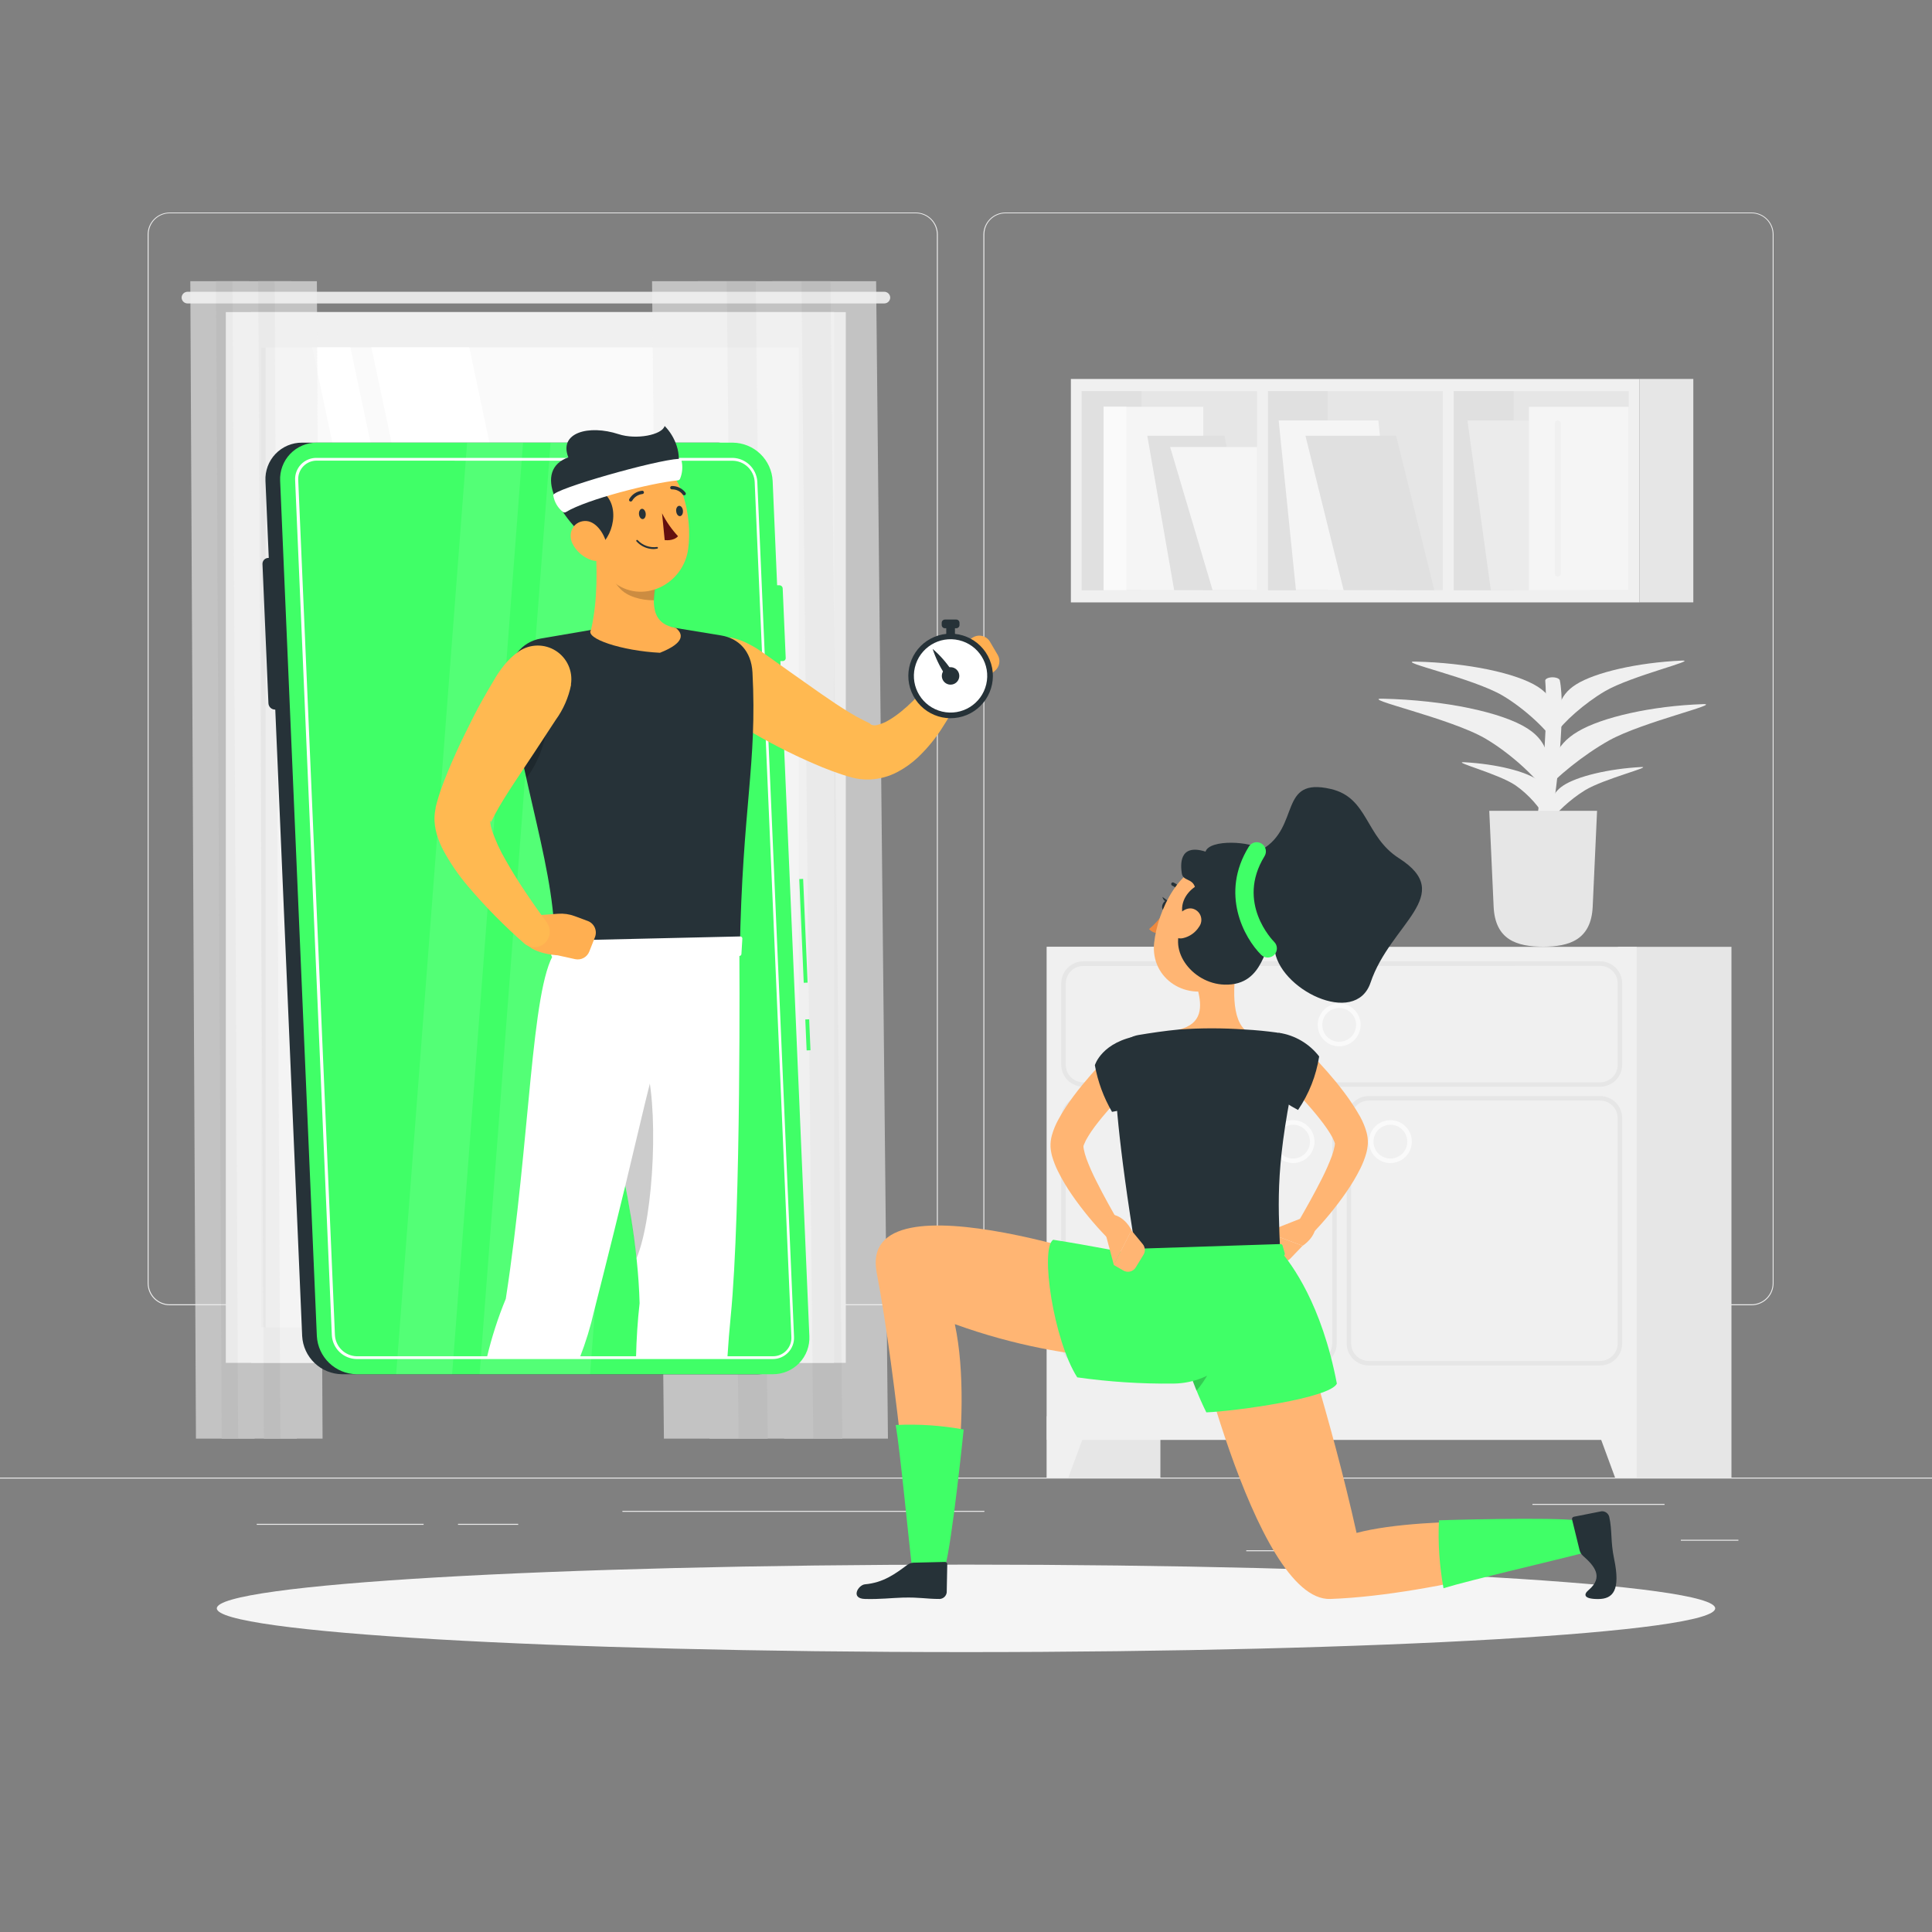 <svg width="500" height="500" viewBox="0 0 500 500" fill="none" xmlns="http://www.w3.org/2000/svg">
<rect x="0" y="0" width="500" height="500" fill="#808080" stroke="none"/>
<path d="M500 382.4H0V382.65H500V382.4Z" fill="#EBEBEB"/>
<path d="M449.9 398.49H435V398.74H449.9V398.49Z" fill="#EBEBEB"/>
<path d="M331.22 401.21H322.53V401.46H331.22V401.21Z" fill="#EBEBEB"/>
<path d="M430.78 389.21H396.59V389.46H430.78V389.21Z" fill="#EBEBEB"/>
<path d="M109.63 394.37H66.44V394.62H109.63V394.37Z" fill="#EBEBEB"/>
<path d="M134.11 394.37H118.53V394.62H134.11V394.37Z" fill="#EBEBEB"/>
<path d="M254.76 391.01H161.08V391.26H254.76V391.01Z" fill="#EBEBEB"/>
<path d="M237 337.8H43.91C42.397 337.797 40.948 337.195 39.879 336.124C38.81 335.053 38.21 333.603 38.21 332.09V60.66C38.223 59.156 38.829 57.718 39.897 56.658C40.964 55.599 42.406 55.003 43.91 55H237C238.514 55 239.967 55.602 241.038 56.672C242.108 57.743 242.71 59.196 242.71 60.71V332.09C242.71 333.604 242.108 335.057 241.038 336.128C239.967 337.198 238.514 337.8 237 337.8ZM43.91 55.2C42.464 55.203 41.078 55.779 40.056 56.803C39.034 57.826 38.46 59.214 38.46 60.66V332.09C38.46 333.536 39.034 334.924 40.056 335.947C41.078 336.971 42.464 337.547 43.91 337.55H237C238.447 337.547 239.835 336.971 240.858 335.948C241.881 334.924 242.457 333.537 242.46 332.09V60.66C242.457 59.213 241.881 57.825 240.858 56.802C239.835 55.779 238.447 55.203 237 55.2H43.91Z" fill="#EBEBEB"/>
<path d="M453.31 337.8H260.21C258.696 337.797 257.246 337.195 256.175 336.125C255.105 335.054 254.503 333.604 254.5 332.09V60.66C254.516 59.155 255.124 57.717 256.193 56.658C257.262 55.598 258.705 55.002 260.21 55H453.31C454.812 55.005 456.252 55.602 457.317 56.662C458.382 57.721 458.987 59.158 459 60.66V332.09C459 333.601 458.401 335.05 457.335 336.121C456.268 337.191 454.821 337.795 453.31 337.8ZM260.21 55.2C258.763 55.203 257.375 55.779 256.352 56.802C255.329 57.825 254.753 59.213 254.75 60.66V332.09C254.753 333.537 255.329 334.924 256.352 335.948C257.375 336.971 258.763 337.547 260.21 337.55H453.31C454.757 337.547 456.145 336.971 457.168 335.948C458.191 334.924 458.767 333.537 458.77 332.09V60.66C458.767 59.213 458.191 57.825 457.168 56.802C456.145 55.779 454.757 55.203 453.31 55.2H260.21Z" fill="#EBEBEB"/>
<path d="M270.91 382.4H300.31V245.04H270.91V382.4Z" fill="#E6E6E6"/>
<path d="M276.49 382.4H270.9V366.51H282.34L276.49 382.4Z" fill="#F0F0F0"/>
<path d="M418.7 382.4H448.1V245.04H418.7V382.4Z" fill="#E6E6E6"/>
<path d="M270.91 372.65H423.57V245.04H270.91V372.65Z" fill="#F0F0F0"/>
<path d="M414.12 281.24H280.35C278.839 281.237 277.391 280.636 276.322 279.568C275.254 278.499 274.653 277.051 274.65 275.54V254.49C274.653 252.979 275.254 251.531 276.322 250.462C277.391 249.394 278.839 248.793 280.35 248.79H414.12C415.631 248.793 417.079 249.394 418.148 250.462C419.216 251.531 419.817 252.979 419.82 254.49V275.54C419.817 277.051 419.216 278.499 418.148 279.568C417.079 280.636 415.631 281.237 414.12 281.24ZM280.35 250C279.149 250 277.996 250.477 277.147 251.327C276.297 252.176 275.82 253.329 275.82 254.53V275.58C275.82 276.781 276.297 277.934 277.147 278.783C277.996 279.633 279.149 280.11 280.35 280.11H414.12C415.321 280.11 416.474 279.633 417.323 278.783C418.173 277.934 418.65 276.781 418.65 275.58V254.49C418.65 253.289 418.173 252.136 417.323 251.287C416.474 250.437 415.321 249.96 414.12 249.96L280.35 250Z" fill="#E6E6E6"/>
<path d="M340.24 353.38H280.35C278.839 353.377 277.391 352.776 276.322 351.708C275.254 350.639 274.653 349.191 274.65 347.68V289.36C274.65 287.848 275.251 286.398 276.32 285.329C277.388 284.261 278.838 283.66 280.35 283.66H340.24C341.752 283.66 343.202 284.261 344.271 285.329C345.339 286.398 345.94 287.848 345.94 289.36V347.68C345.94 349.192 345.339 350.642 344.271 351.711C343.202 352.779 341.752 353.38 340.24 353.38ZM280.35 284.83C279.149 284.83 277.996 285.307 277.147 286.157C276.297 287.006 275.82 288.159 275.82 289.36V347.68C275.82 348.881 276.297 350.034 277.147 350.883C277.996 351.733 279.149 352.21 280.35 352.21H340.24C341.442 352.21 342.596 351.733 343.447 350.884C344.298 350.035 344.777 348.882 344.78 347.68V289.36C344.777 288.158 344.298 287.005 343.447 286.156C342.596 285.307 341.442 284.83 340.24 284.83H280.35Z" fill="#E6E6E6"/>
<path d="M414.12 353.38H354.23C352.717 353.38 351.267 352.78 350.196 351.711C349.125 350.642 348.523 349.193 348.52 347.68V289.36C348.523 287.847 349.125 286.398 350.196 285.329C351.267 284.26 352.717 283.66 354.23 283.66H414.12C415.632 283.66 417.082 284.261 418.151 285.329C419.219 286.398 419.82 287.848 419.82 289.36V347.68C419.817 349.191 419.216 350.639 418.148 351.708C417.079 352.776 415.631 353.377 414.12 353.38ZM354.23 284.83C353.028 284.83 351.874 285.307 351.023 286.156C350.172 287.005 349.693 288.158 349.69 289.36V347.68C349.693 348.882 350.172 350.035 351.023 350.884C351.874 351.733 353.028 352.21 354.23 352.21H414.12C415.321 352.21 416.474 351.733 417.323 350.883C418.173 350.034 418.65 348.881 418.65 347.68V289.36C418.65 288.159 418.173 287.006 417.323 286.157C416.474 285.307 415.321 284.83 414.12 284.83H354.23Z" fill="#E6E6E6"/>
<path d="M359.83 301C358.732 301 357.658 300.674 356.746 300.064C355.833 299.454 355.121 298.586 354.702 297.572C354.282 296.557 354.172 295.44 354.387 294.364C354.602 293.287 355.132 292.298 355.909 291.522C356.686 290.746 357.676 290.218 358.753 290.005C359.831 289.792 360.947 289.904 361.961 290.325C362.975 290.747 363.841 291.46 364.45 292.374C365.058 293.288 365.382 294.362 365.38 295.46C365.377 296.93 364.791 298.339 363.751 299.378C362.71 300.417 361.3 301 359.83 301ZM359.83 291.08C358.964 291.08 358.117 291.337 357.397 291.818C356.676 292.299 356.115 292.983 355.783 293.784C355.452 294.584 355.365 295.465 355.534 296.314C355.703 297.164 356.12 297.945 356.733 298.557C357.345 299.17 358.126 299.587 358.976 299.756C359.825 299.925 360.706 299.838 361.506 299.507C362.307 299.175 362.991 298.614 363.472 297.893C363.953 297.173 364.21 296.326 364.21 295.46C364.21 294.298 363.749 293.184 362.927 292.363C362.106 291.541 360.992 291.08 359.83 291.08Z" fill="#FAFAFA"/>
<path d="M334.64 301C333.542 301 332.468 300.674 331.556 300.064C330.643 299.454 329.931 298.586 329.511 297.572C329.092 296.557 328.982 295.44 329.197 294.364C329.412 293.287 329.942 292.298 330.719 291.522C331.496 290.746 332.486 290.218 333.563 290.005C334.641 289.792 335.757 289.904 336.771 290.325C337.785 290.747 338.651 291.46 339.259 292.374C339.868 293.288 340.192 294.362 340.19 295.46C340.187 296.93 339.601 298.339 338.561 299.378C337.52 300.417 336.11 301 334.64 301ZM334.64 291.08C333.774 291.08 332.927 291.337 332.207 291.818C331.486 292.299 330.925 292.983 330.593 293.784C330.262 294.584 330.175 295.465 330.344 296.314C330.513 297.164 330.93 297.945 331.543 298.557C332.155 299.17 332.936 299.587 333.785 299.756C334.635 299.925 335.516 299.838 336.316 299.507C337.116 299.175 337.801 298.614 338.282 297.893C338.763 297.173 339.02 296.326 339.02 295.46C339.02 294.298 338.558 293.184 337.737 292.363C336.916 291.541 335.802 291.08 334.64 291.08Z" fill="#FAFAFA"/>
<path d="M417.98 382.4H423.57V366.51H412.13L417.98 382.4Z" fill="#F0F0F0"/>
<path d="M346.58 270.79C345.482 270.79 344.409 270.464 343.497 269.855C342.584 269.245 341.873 268.378 341.452 267.364C341.032 266.35 340.922 265.234 341.137 264.157C341.351 263.081 341.879 262.092 342.656 261.316C343.432 260.539 344.421 260.011 345.497 259.797C346.574 259.582 347.69 259.692 348.704 260.112C349.718 260.533 350.585 261.244 351.195 262.157C351.804 263.069 352.13 264.142 352.13 265.24C352.127 266.711 351.542 268.121 350.502 269.162C349.461 270.202 348.051 270.787 346.58 270.79ZM346.58 260.86C345.714 260.86 344.867 261.117 344.147 261.598C343.426 262.079 342.865 262.763 342.533 263.564C342.202 264.364 342.115 265.245 342.284 266.094C342.453 266.944 342.87 267.725 343.483 268.337C344.095 268.95 344.876 269.367 345.725 269.536C346.575 269.705 347.456 269.618 348.256 269.287C349.056 268.955 349.741 268.394 350.222 267.673C350.703 266.953 350.96 266.106 350.96 265.24C350.957 264.079 350.495 262.967 349.674 262.146C348.853 261.325 347.741 260.863 346.58 260.86Z" fill="#FAFAFA"/>
<path d="M277.14 155.9L424.3 155.9V98.08L277.14 98.08V155.9Z" fill="#F0F0F0"/>
<path d="M421.51 152.74V101.23L279.95 101.23V152.74H421.51Z" fill="#E6E6E6"/>
<path d="M373.41 155.25H376.21V98.72H373.41V155.25Z" fill="#F0F0F0"/>
<path d="M391.72 101.23H376.22V152.74H391.72V101.23Z" fill="#E0E0E0"/>
<path d="M343.64 101.23H328.14V152.74H343.64V101.23Z" fill="#E0E0E0"/>
<path d="M295.44 101.23H279.94V152.74H295.44V101.23Z" fill="#E0E0E0"/>
<path d="M325.33 155.25H328.13V98.72H325.33V155.25Z" fill="#F0F0F0"/>
<path d="M438.23 98.07H424.3V155.89H438.23V98.07Z" fill="#E6E6E6"/>
<path d="M385.83 152.74H411.63L405.57 108.81H379.77L385.83 152.74Z" fill="#EBEBEB"/>
<path d="M335.39 152.74H361.2L356.72 108.81H330.92L335.39 152.74Z" fill="#F5F5F5"/>
<path d="M347.73 152.74H371.2L361.32 112.78H337.85L347.73 152.74Z" fill="#E0E0E0"/>
<path d="M395.7 152.74H421.5V105.27H395.7V152.74Z" fill="#F5F5F5"/>
<path d="M285.61 152.74H311.41V105.27H285.61V152.74Z" fill="#F5F5F5"/>
<path d="M303.87 152.74H323.87L316.92 112.78H296.92L303.87 152.74Z" fill="#E0E0E0"/>
<path d="M313.82 152.74H325.33V115.69H302.83L313.82 152.74Z" fill="#F5F5F5"/>
<path d="M285.6 152.74H291.48V105.27H285.6V152.74Z" fill="#FAFAFA"/>
<path d="M403.13 149.19C403.337 149.19 403.535 149.108 403.682 148.962C403.828 148.815 403.91 148.617 403.91 148.41V109.59C403.91 109.383 403.828 109.185 403.682 109.038C403.535 108.892 403.337 108.81 403.13 108.81C403.028 108.81 402.927 108.83 402.833 108.87C402.739 108.909 402.654 108.966 402.582 109.039C402.51 109.112 402.454 109.198 402.416 109.292C402.378 109.387 402.359 109.488 402.36 109.59V148.41C402.359 148.512 402.378 148.613 402.416 148.708C402.454 148.802 402.51 148.888 402.582 148.961C402.654 149.034 402.739 149.091 402.833 149.13C402.927 149.17 403.028 149.19 403.13 149.19Z" fill="#F0F0F0"/>
<path d="M400.52 217.41C403.25 204.35 405.15 183.15 403.68 176.07C403.63 175.82 403.34 175.6 402.91 175.45C401.64 175.02 399.85 175.45 399.91 176.18C400.17 179.7 400.47 188.47 398.85 203.62C398.04 211.16 396.85 216.32 397.68 217.41H400.52Z" fill="#F0F0F0"/>
<path d="M408.35 189.32C414.59 185.61 427.48 182.68 440.71 182.23C445.9 182.06 425.05 186.84 416.46 191.61C409.8 195.32 402.34 201.42 399.85 204.75C401.31 197.87 402.11 193 408.35 189.32Z" fill="#F0F0F0"/>
<path d="M395.29 188.52C388.83 184.37 373.93 181.18 357.81 180.82C351.48 180.67 375.56 185.88 384.55 191.22C391.55 195.37 398.69 202.22 400.66 206.01C401.13 198.19 401.75 192.67 395.29 188.52Z" fill="#F0F0F0"/>
<path d="M407.92 177.11C412.85 174.02 423.72 171.48 435.24 170.96C439.77 170.75 422.19 174.89 415.37 178.88C410.07 181.98 404.44 187.04 402.74 189.79C403 184.17 403 180.2 407.92 177.11Z" fill="#F0F0F0"/>
<path d="M398 177.74C392.53 174.23 379.91 171.52 366.26 171.22C360.9 171.1 381.26 175.51 388.9 180.03C394.81 183.54 400.9 189.36 402.55 192.55C402.94 185.93 403.46 181.26 398 177.74Z" fill="#F0F0F0"/>
<path d="M404.61 203.27C408.17 200.94 416.16 198.97 424.71 198.51C428.06 198.33 415.14 201.51 410.21 204.51C406.37 206.85 402.35 210.65 401.21 212.7C401.19 208.54 401.06 205.6 404.61 203.27Z" fill="#F0F0F0"/>
<path d="M398.15 202C395.06 199.68 387.41 197.73 378.89 197.26C375.54 197.08 387.89 200.26 392.23 203.26C395.6 205.58 398.84 209.35 399.58 211.38C400.46 207.19 401.24 204.27 398.15 202Z" fill="#F0F0F0"/>
<path d="M399.37 245C406.17 245 411.8 243.2 412.19 234.63L413.32 209.84H385.42L386.55 234.63C386.94 243.24 392.56 245 399.37 245Z" fill="#E6E6E6"/>
<path d="M64.97 352.7H218.89L218.89 80.77H64.97L64.97 352.7Z" fill="#E6E6E6"/>
<path d="M48.48 75.51H228.86C229.258 75.512 229.64 75.669 229.925 75.947C230.21 76.225 230.377 76.602 230.39 77C230.387 77.405 230.225 77.793 229.939 78.079C229.653 78.365 229.265 78.527 228.86 78.53H48.48C48.084 78.515 47.709 78.347 47.433 78.062C47.157 77.777 47.002 77.397 47 77C47.012 76.611 47.172 76.24 47.447 75.964C47.721 75.687 48.091 75.525 48.48 75.51Z" fill="#E6E6E6"/>
<path d="M58.44 352.7H215.84L215.84 80.77H58.44L58.44 352.7Z" fill="#F0F0F0"/>
<path d="M206.7 343.55L206.7 89.91L67.59 89.91L67.59 343.55H206.7Z" fill="#FAFAFA"/>
<path d="M175.12 343.56L121.45 89.91H96.12L149.79 343.56H175.12Z" fill="white"/>
<path d="M144.34 343.56L90.68 89.91H80.8L134.47 343.56H144.34Z" fill="white"/>
<path d="M68.75 343.55L68.75 89.91H67.59L67.59 343.55H68.75Z" fill="#E6E6E6"/>
<g opacity="0.6">
<path d="M210.47 372.32H229.8L226.74 72.78H207.41L210.47 372.32Z" fill="#F0F0F0"/>
<path d="M202.95 372.32H218L214.94 72.78H199.88L202.95 372.32Z" fill="#E6E6E6"/>
<path d="M191.15 372.32H210.47L207.41 72.78H188.08L191.15 372.32Z" fill="#F0F0F0"/>
<path d="M183.62 372.32H198.68L195.61 72.78H180.55L183.62 372.32Z" fill="#E6E6E6"/>
<path d="M171.82 372.32H191.15L188.08 72.78H168.75L171.82 372.32Z" fill="#F0F0F0"/>
</g>
<g opacity="0.6">
<path d="M61.63 372.32H50.71L49.25 72.78H60.17L61.63 372.32Z" fill="#F0F0F0"/>
<path d="M65.89 372.32H57.38L55.91 72.78H64.42L65.89 372.32Z" fill="#E6E6E6"/>
<path d="M72.56 372.32H61.63L60.17 72.78H71.09L72.56 372.32Z" fill="#F0F0F0"/>
<path d="M76.81 372.32H68.3L66.84 72.78H75.34L76.81 372.32Z" fill="#E6E6E6"/>
<path d="M83.48 372.32H72.56L71.09 72.78H82.01L83.48 372.32Z" fill="#F0F0F0"/>
</g>
<path d="M250 427.56C357.082 427.56 443.89 422.492 443.89 416.24C443.89 409.988 357.082 404.92 250 404.92C142.917 404.92 56.11 409.988 56.11 416.24C56.11 422.492 142.917 427.56 250 427.56Z" fill="#F5F5F5"/>
<path d="M202.57 171.08H193.8C193.585 171.078 193.378 170.994 193.222 170.846C193.066 170.697 192.973 170.495 192.96 170.28L192.19 152.28C192.185 152.176 192.2 152.071 192.237 151.973C192.273 151.875 192.329 151.785 192.401 151.709C192.473 151.634 192.56 151.573 192.656 151.532C192.752 151.491 192.855 151.47 192.96 151.47H201.72C201.937 151.472 202.145 151.557 202.301 151.708C202.457 151.859 202.55 152.063 202.56 152.28L203.34 170.28C203.345 170.384 203.33 170.488 203.293 170.586C203.257 170.683 203.201 170.772 203.129 170.847C203.056 170.922 202.97 170.982 202.873 171.022C202.777 171.062 202.674 171.082 202.57 171.08Z" fill="#40FF67"/>
<path d="M196.21 355.65H88.51C85.859 355.618 83.319 354.58 81.404 352.746C79.49 350.911 78.344 348.417 78.2 345.77L68.7 124.45C68.636 123.171 68.834 121.892 69.281 120.691C69.728 119.491 70.416 118.394 71.301 117.469C72.186 116.543 73.251 115.807 74.431 115.307C75.61 114.807 76.879 114.553 78.16 114.56H185.86C188.512 114.594 191.052 115.634 192.967 117.471C194.881 119.307 196.026 121.802 196.17 124.45L205.67 345.77C205.733 347.049 205.534 348.326 205.086 349.526C204.638 350.725 203.951 351.82 203.065 352.745C202.18 353.67 201.115 354.404 199.937 354.903C198.758 355.403 197.49 355.657 196.21 355.65Z" fill="#263238"/>
<path d="M88.68 183.64H71.15C70.714 183.633 70.296 183.459 69.984 183.154C69.672 182.849 69.488 182.436 69.47 182L67.93 146C67.919 145.792 67.951 145.583 68.023 145.388C68.096 145.192 68.208 145.013 68.352 144.862C68.496 144.712 68.67 144.592 68.862 144.511C69.055 144.429 69.261 144.388 69.47 144.39H87C87.43 144.397 87.842 144.567 88.152 144.866C88.462 145.165 88.647 145.57 88.67 146L90.22 182C90.234 182.21 90.204 182.422 90.133 182.62C90.062 182.819 89.95 183 89.806 183.154C89.662 183.308 89.487 183.43 89.293 183.514C89.1 183.598 88.891 183.64 88.68 183.64Z" fill="#263238"/>
<path d="M209.411 263.792L208.411 263.835L208.756 271.847L209.755 271.804L209.411 263.792Z" fill="#40FF67"/>
<path d="M207.851 227.455L206.852 227.497L208.006 254.343L209.005 254.3L207.851 227.455Z" fill="#40FF67"/>
<path d="M200 355.65H92.26C89.618 355.606 87.09 354.562 85.186 352.729C83.282 350.896 82.144 348.409 82 345.77L72.5 124.45C72.436 123.171 72.634 121.892 73.081 120.691C73.528 119.491 74.216 118.394 75.101 117.469C75.986 116.543 77.051 115.807 78.231 115.307C79.41 114.807 80.679 114.553 81.96 114.56H189.66C192.312 114.592 194.852 115.632 196.765 117.469C198.678 119.306 199.821 121.802 199.96 124.45L209.46 345.77C209.524 347.049 209.326 348.327 208.879 349.527C208.432 350.727 207.744 351.823 206.859 352.748C205.973 353.673 204.908 354.407 203.729 354.906C202.549 355.405 201.281 355.658 200 355.65Z" fill="#40FF67"/>
<path d="M200 351.72H92.26C90.623 351.686 89.058 351.037 87.877 349.904C86.695 348.77 85.982 347.234 85.88 345.6L76.38 124.28C76.339 123.531 76.452 122.782 76.712 122.079C76.972 121.376 77.374 120.733 77.892 120.191C78.41 119.65 79.034 119.22 79.726 118.929C80.417 118.638 81.16 118.492 81.91 118.5H189.61C191.246 118.537 192.81 119.186 193.991 120.319C195.172 121.452 195.885 122.987 195.99 124.62L205.49 345.94C205.53 346.688 205.416 347.437 205.155 348.14C204.894 348.842 204.493 349.484 203.975 350.025C203.456 350.567 202.833 350.997 202.143 351.288C201.452 351.58 200.709 351.727 199.96 351.72H200ZM82 119.21C81.35 119.202 80.704 119.328 80.104 119.579C79.504 119.83 78.962 120.201 78.51 120.669C78.059 121.137 77.708 121.693 77.479 122.302C77.25 122.911 77.149 123.56 77.18 124.21L86.68 345.53C86.761 346.973 87.379 348.334 88.411 349.346C89.443 350.357 90.816 350.947 92.26 351H200C200.65 351.008 201.295 350.882 201.894 350.631C202.494 350.38 203.036 350.009 203.486 349.54C203.937 349.072 204.287 348.516 204.515 347.907C204.742 347.298 204.843 346.649 204.81 346L195.31 124.68C195.22 123.229 194.588 121.864 193.54 120.857C192.492 119.849 191.104 119.272 189.65 119.24L82 119.21Z" fill="white"/>
<path opacity="0.1" d="M124.12 355.65L142.49 114.56H171.08L152.71 355.65H124.12Z" fill="white"/>
<path opacity="0.1" d="M102.52 355.65L120.89 114.56H135.37L117.01 355.65H102.52Z" fill="white"/>
<path d="M189.2 165C190.744 165.325 192.235 165.864 193.63 166.6C195.003 167.289 196.317 168.088 197.56 168.99L205.04 174.3C210.04 177.8 214.94 181.41 219.85 184.4C221.08 185.15 222.29 185.82 223.46 186.4C224.03 186.7 224.67 186.98 225.09 187.2C225.185 187.321 225.296 187.429 225.42 187.52C225.957 187.756 226.563 187.785 227.12 187.6C228.138 187.343 229.112 186.935 230.01 186.39C234.23 183.93 238.59 179.3 242.07 174.79L242.23 174.58C242.838 173.856 243.683 173.37 244.616 173.21C245.548 173.049 246.507 173.224 247.322 173.704C248.137 174.184 248.756 174.937 249.069 175.829C249.381 176.722 249.368 177.696 249.03 178.58C248.31 180.26 247.62 181.7 246.84 183.22C246.06 184.74 245.23 186.22 244.3 187.64C242.415 190.735 240.129 193.566 237.5 196.06C235.954 197.505 234.226 198.743 232.36 199.74C230.067 200.971 227.521 201.656 224.92 201.74C223.475 201.779 222.031 201.618 220.63 201.26C219.56 200.97 218.73 200.72 217.84 200.43C216.1 199.85 214.45 199.23 212.84 198.58C206.728 196.059 200.794 193.125 195.08 189.8C192.28 188.18 189.55 186.48 186.84 184.73C185.478 183.844 184.196 182.84 183.01 181.73C181.78 180.634 180.7 179.38 179.8 178C178.927 176.582 178.484 174.941 178.523 173.277C178.563 171.612 179.084 169.994 180.023 168.619C180.962 167.244 182.28 166.171 183.816 165.529C185.352 164.886 187.042 164.703 188.68 165H189.2Z" fill="#FFB951"/>
<path d="M241.61 175.73L245.54 169.87C246.354 168.655 247.422 167.632 248.67 166.87L251.76 164.98C252.124 164.756 252.529 164.607 252.951 164.542C253.373 164.477 253.804 164.496 254.218 164.6C254.633 164.703 255.022 164.888 255.364 165.144C255.706 165.4 255.994 165.722 256.21 166.09L258.21 169.5C258.595 170.158 258.733 170.931 258.602 171.682C258.47 172.433 258.076 173.112 257.49 173.6L253.91 176.6C253.91 176.6 248.39 183.01 244.51 180.6L241.61 175.73Z" fill="#FFAF51"/>
<path d="M250.203 185.038C255.785 182.725 258.436 176.326 256.124 170.744C253.812 165.162 247.412 162.511 241.83 164.823C236.248 167.135 233.597 173.535 235.909 179.117C238.221 184.699 244.621 187.35 250.203 185.038Z" fill="#263238"/>
<path d="M247.14 161.9H244.89V166.51H247.14V161.9Z" fill="#263238"/>
<path d="M248.32 161.75V161.18C248.32 160.716 247.944 160.34 247.48 160.34H244.55C244.086 160.34 243.71 160.716 243.71 161.18V161.75C243.71 162.214 244.086 162.59 244.55 162.59H247.48C247.944 162.59 248.32 162.214 248.32 161.75Z" fill="#263238"/>
<path d="M255.239 177.102C256.443 172.001 253.284 166.889 248.183 165.685C243.082 164.482 237.971 167.641 236.767 172.742C235.563 177.843 238.722 182.954 243.823 184.158C248.924 185.362 254.035 182.203 255.239 177.102Z" fill="white"/>
<path d="M247.89 173.68C248.137 174.053 248.267 174.491 248.265 174.938C248.262 175.385 248.128 175.821 247.877 176.192C247.627 176.562 247.273 176.85 246.859 177.019C246.445 177.188 245.99 177.23 245.552 177.141C245.114 177.051 244.712 176.833 244.398 176.516C244.084 176.198 243.871 175.794 243.786 175.355C243.701 174.916 243.748 174.462 243.922 174.05C244.095 173.638 244.387 173.286 244.76 173.04C245.26 172.71 245.871 172.592 246.457 172.712C247.044 172.832 247.56 173.18 247.89 173.68Z" fill="#263238"/>
<path d="M241.37 167.94C242.127 170.272 243.193 172.491 244.54 174.54L246.22 173.42C244.861 171.38 243.229 169.536 241.37 167.94Z" fill="#263238"/>
<path d="M139.93 165.26L165.16 160.93L186.61 164.45C191.11 165.19 194.44 168.45 194.74 174.03C195.99 197.8 192.13 208.75 191.46 246.3C189.89 246.3 143.46 247.09 143.46 247.09C144.6 226.7 134.1 201.16 131.88 175.67C131.67 173.241 132.381 170.822 133.873 168.893C135.364 166.965 137.526 165.668 139.93 165.26Z" fill="#263238"/>
<path d="M154.05 140C154.52 146.56 154.76 155.18 152.96 163C151.26 165.25 160.96 168.44 170.8 168.94C177.41 166.31 176.8 164 174.88 162.5C167.34 161.27 169.11 153.92 170.23 148.63L154.05 140Z" fill="#FFAF51"/>
<path opacity="0.2" d="M169.52 148.28L170.23 148.66C169.681 150.856 169.346 153.1 169.23 155.36C165.82 155.36 162.28 154.36 160.42 152.27C159.094 150.851 158.04 149.2 157.31 147.4L169.52 148.28Z" fill="black"/>
<path opacity="0.2" d="M136.89 173.92C138.8 174.74 142.06 179.98 141.75 185.55C141.543 191.271 139.627 196.798 136.25 201.42C134.72 194.53 133.31 187.52 132.43 180.47L136.89 173.92Z" fill="black"/>
<path d="M151.68 132C153.12 141 153.51 146.3 158.52 150.45C166.07 156.68 176.82 151.35 178.09 142.11C179.23 133.78 176.68 120.51 167.49 117.87C165.454 117.283 163.303 117.223 161.237 117.694C159.172 118.165 157.259 119.153 155.68 120.565C154.1 121.977 152.904 123.767 152.205 125.767C151.505 127.767 151.325 129.911 151.68 132Z" fill="#FFAF51"/>
<path d="M154.42 141.61C158.67 139.71 161.03 130.33 155.42 126.99C159.03 126.66 165.42 124.31 165.56 122.53C170.36 124.13 174.32 124.62 175.2 121.97C176.64 117.62 174.72 112.97 172.01 110.24C171.37 112.55 164.69 113.87 160.09 112.36C152.39 109.84 144.52 111.95 147.09 118.36C137.85 121.69 144.18 133.77 154.42 141.61Z" fill="#263238"/>
<path d="M175.42 124.32C168.63 124.96 151.86 129.23 146.48 132.51C146.365 132.584 146.232 132.623 146.095 132.623C145.958 132.623 145.825 132.584 145.71 132.51C144.338 131.435 143.433 129.874 143.18 128.15C143.18 126.59 169.71 119.03 175.68 118.75C175.831 118.739 175.981 118.779 176.108 118.862C176.234 118.945 176.33 119.067 176.38 119.21C176.739 120.768 176.61 122.398 176.01 123.88C175.962 124.001 175.882 124.106 175.777 124.184C175.673 124.262 175.549 124.309 175.42 124.32Z" fill="white"/>
<path d="M148.13 140.63C148.632 141.65 149.332 142.56 150.191 143.306C151.05 144.051 152.049 144.617 153.13 144.97C156 145.92 157.6 143.38 156.94 140.59C156.35 138.09 154.13 134.59 151.18 134.84C148.23 135.09 146.93 138.11 148.13 140.63Z" fill="#FFAF51"/>
<path d="M191.35 246.3C191.35 246.3 191.85 313.09 189.1 340.76C188.77 344.05 188.49 347.6 188.25 351.36H164.6C164.72 346.43 165.02 341.71 165.53 337.28C165.13 322.41 162.14 307.59 159.31 294.45C154.15 270.57 154.86 246.92 154.86 246.92L174.99 246.56L191.35 246.3Z" fill="white"/>
<path opacity="0.2" d="M166.82 274.61C164.93 269.41 160.89 274.69 157.08 281.89C157.66 285.98 158.4 290.21 159.31 294.45C161.667 304.747 163.476 315.162 164.73 325.65C169.36 314.68 170.58 285 166.82 274.61Z" fill="black"/>
<path d="M165.37 133.11C165.44 133.84 165.89 134.39 166.37 134.34C166.85 134.29 167.18 133.65 167.11 132.92C167.04 132.19 166.59 131.63 166.11 131.68C165.63 131.73 165.3 132.37 165.37 133.11Z" fill="#263238"/>
<path d="M175 132.34C175.07 133.07 175.52 133.63 176 133.58C176.48 133.53 176.81 132.89 176.74 132.15C176.67 131.41 176.22 130.86 175.74 130.91C175.26 130.96 174.89 131.6 175 132.34Z" fill="#263238"/>
<path d="M171.34 132.85C172.437 135.005 173.827 136.997 175.47 138.77C174.29 140.12 172.02 139.77 172.02 139.77L171.34 132.85Z" fill="#630F0F"/>
<path d="M169.11 142.1C168.28 142.089 167.461 141.905 166.705 141.561C165.949 141.216 165.274 140.719 164.72 140.1C164.679 140.059 164.656 140.003 164.656 139.945C164.656 139.887 164.679 139.831 164.72 139.79C164.762 139.751 164.818 139.73 164.875 139.73C164.932 139.73 164.988 139.751 165.03 139.79C165.661 140.463 166.445 140.976 167.315 141.284C168.185 141.592 169.116 141.686 170.03 141.56C170.087 141.554 170.144 141.571 170.188 141.606C170.233 141.642 170.262 141.693 170.27 141.75C170.273 141.779 170.27 141.808 170.261 141.836C170.253 141.864 170.239 141.889 170.22 141.912C170.201 141.934 170.179 141.952 170.153 141.966C170.127 141.979 170.099 141.987 170.07 141.99C169.753 142.051 169.432 142.088 169.11 142.1Z" fill="#263238"/>
<path d="M163.21 129.8C163.136 129.799 163.064 129.778 163 129.74C162.951 129.711 162.909 129.673 162.875 129.627C162.841 129.582 162.817 129.53 162.804 129.475C162.791 129.42 162.789 129.363 162.799 129.307C162.809 129.251 162.829 129.198 162.86 129.15C163.204 128.55 163.686 128.041 164.268 127.667C164.849 127.293 165.512 127.064 166.2 127C166.257 126.997 166.313 127.006 166.366 127.025C166.419 127.044 166.468 127.074 166.51 127.112C166.552 127.15 166.586 127.196 166.61 127.247C166.634 127.298 166.647 127.354 166.65 127.41C166.653 127.525 166.61 127.637 166.532 127.721C166.453 127.805 166.345 127.855 166.23 127.86C165.686 127.925 165.165 128.116 164.709 128.418C164.252 128.72 163.872 129.125 163.6 129.6C163.558 129.665 163.5 129.717 163.432 129.752C163.363 129.787 163.287 129.804 163.21 129.8Z" fill="#263238"/>
<path d="M177.09 128.19C177.02 128.196 176.949 128.185 176.885 128.157C176.82 128.129 176.763 128.086 176.72 128.03C176.397 127.591 175.973 127.236 175.484 126.996C174.995 126.756 174.455 126.637 173.91 126.65C173.795 126.658 173.681 126.621 173.593 126.546C173.505 126.471 173.45 126.365 173.44 126.25C173.434 126.135 173.472 126.023 173.547 125.936C173.621 125.848 173.726 125.793 173.84 125.78C174.527 125.761 175.208 125.906 175.827 126.203C176.447 126.501 176.986 126.942 177.4 127.49C177.47 127.581 177.502 127.695 177.489 127.809C177.476 127.923 177.419 128.028 177.33 128.1C177.258 128.149 177.176 128.18 177.09 128.19Z" fill="#263238"/>
<path d="M177.11 246.56C177.11 246.56 170.61 269.56 164.79 294.45C160.9 311.05 156.58 328.16 153.79 339.14C152.847 343.3 151.596 347.385 150.05 351.36H126C127.222 346.16 128.86 341.067 130.9 336.13C137.25 294.93 137.42 255.76 143.52 246.56H177.11Z" fill="white"/>
<path d="M191.57 242.35L143.21 243.46C143.139 243.461 143.069 243.477 143.004 243.505C142.939 243.533 142.88 243.574 142.831 243.625C142.782 243.676 142.743 243.737 142.717 243.803C142.691 243.869 142.679 243.939 142.68 244.01V247.17C142.679 247.243 142.692 247.315 142.719 247.382C142.746 247.449 142.787 247.511 142.838 247.562C142.889 247.613 142.951 247.654 143.018 247.681C143.085 247.708 143.157 247.721 143.23 247.72L191.34 247.41C191.477 247.408 191.609 247.354 191.709 247.26C191.809 247.166 191.87 247.037 191.88 246.9L192.12 242.9C192.121 242.827 192.108 242.755 192.081 242.688C192.054 242.621 192.013 242.559 191.962 242.508C191.911 242.457 191.849 242.416 191.782 242.389C191.715 242.362 191.643 242.349 191.57 242.35Z" fill="white"/>
<path d="M137.41 237L144.41 236.48C145.874 236.371 147.344 236.579 148.72 237.09L152.11 238.35C152.511 238.499 152.878 238.727 153.19 239.021C153.501 239.314 153.751 239.667 153.925 240.058C154.098 240.45 154.191 240.872 154.199 241.3C154.207 241.727 154.129 242.153 153.97 242.55L152.52 246.23C152.248 246.947 151.728 247.542 151.055 247.909C150.382 248.276 149.6 248.39 148.85 248.23L144.31 247.23C144.31 247.23 135.86 246.84 135.31 242.31L137.41 237Z" fill="#FFAF51"/>
<path d="M147.8 177.2C147.146 180.501 145.781 183.62 143.8 186.34L138.4 194.58L133 202.71C131.24 205.39 129.5 208.13 128.15 210.65C127.82 211.27 127.52 211.86 127.27 212.37L127.12 212.71L127.05 212.86V212.94C127.05 212.94 127.05 212.89 127.05 212.87C127.05 212.55 127.05 212.43 126.99 212.38C126.93 212.33 126.85 212.62 126.9 213.05C126.972 213.585 127.086 214.113 127.24 214.63C128.164 217.419 129.384 220.101 130.88 222.63C132.42 225.37 134.14 228.12 135.95 230.82C137.76 233.52 139.67 236.26 141.6 238.82V238.9C142.132 239.693 142.362 240.649 142.25 241.597C142.138 242.544 141.691 243.421 140.99 244.068C140.289 244.715 139.379 245.09 138.426 245.125C137.472 245.16 136.537 244.853 135.79 244.26C130.537 239.668 125.633 234.691 121.12 229.37C118.655 226.476 116.5 223.333 114.69 219.99C114.167 218.976 113.716 217.927 113.34 216.85C112.851 215.474 112.555 214.037 112.46 212.58C112.403 211.576 112.47 210.568 112.66 209.58L112.74 209.2V208.98L112.85 208.53C112.92 208.24 112.99 207.91 113.07 207.67C113.36 206.59 113.68 205.67 113.99 204.67C115.28 201.04 116.65 197.84 118.08 194.67C119.51 191.5 121.08 188.4 122.61 185.35C124.14 182.3 125.86 179.35 127.61 176.41C128.437 174.918 129.391 173.5 130.46 172.17C131.563 170.781 132.863 169.561 134.32 168.55C135.723 167.604 137.372 167.089 139.064 167.067C140.756 167.045 142.417 167.518 143.844 168.427C145.272 169.336 146.402 170.642 147.098 172.184C147.793 173.727 148.024 175.439 147.76 177.11L147.8 177.2Z" fill="#FFB951"/>
<path d="M336.23 269.78C339.608 272.991 342.787 276.403 345.75 280C347.22 281.83 348.68 283.71 350.02 285.76C350.7 286.76 351.35 287.86 352.02 289.03C352.716 290.297 353.267 291.639 353.66 293.03C353.924 293.997 354.039 294.998 354 296C353.94 296.866 353.792 297.724 353.56 298.56C353.184 299.861 352.692 301.126 352.09 302.34C351.009 304.509 349.769 306.594 348.38 308.58C345.737 312.397 342.783 315.989 339.55 319.32C339.153 319.728 338.621 319.977 338.053 320.02C337.486 320.064 336.922 319.899 336.467 319.557C336.013 319.215 335.698 318.719 335.582 318.162C335.467 317.605 335.559 317.025 335.84 316.53V316.47C338.03 312.66 340.23 308.76 342.16 304.91C343.104 303.051 343.945 301.141 344.68 299.19C344.986 298.35 345.227 297.487 345.4 296.61L345.47 296.09V295.83C345.47 295.92 345.42 295.71 345.32 295.46C345.024 294.726 344.662 294.02 344.24 293.35C343.75 292.55 343.19 291.73 342.58 290.91C341.36 289.28 340.01 287.63 338.58 286.02C335.76 282.8 332.69 279.57 329.68 276.54L329.62 276.48C328.761 275.601 328.28 274.42 328.281 273.191C328.282 271.962 328.764 270.782 329.625 269.904C330.486 269.026 331.656 268.521 332.885 268.496C334.114 268.471 335.304 268.928 336.2 269.77L336.23 269.78Z" fill="#FFB573"/>
<path d="M336.92 315.24L327.69 318.88L337.11 322.41C337.11 322.41 340.87 320.12 340.56 316.31L336.92 315.24Z" fill="#FFB573"/>
<path d="M327.71 324.6L331.2 326.24C331.647 326.45 332.149 326.514 332.635 326.424C333.121 326.335 333.567 326.095 333.91 325.74L337.11 322.41L327.69 318.88L326.55 321.53C326.31 322.093 326.296 322.726 326.513 323.298C326.729 323.87 327.158 324.337 327.71 324.6Z" fill="#FFB573"/>
<path d="M320.41 247.35C319.34 252.81 318.28 262.8 322.09 266.43C322.09 266.43 318.87 275.36 306.92 277.02C300.17 271.44 305.15 266.43 305.15 266.43C311.23 264.98 311.07 260.43 310.01 256.24L320.41 247.35Z" fill="#FFB573"/>
<path d="M288.54 274.94C288.39 281.6 289.32 295.45 294.01 324.24H331.32C330.74 310.18 330.06 300.98 335.73 274.94C335.92 274.074 335.929 273.178 335.755 272.308C335.582 271.439 335.23 270.614 334.721 269.888C334.213 269.161 333.559 268.548 332.801 268.087C332.044 267.626 331.199 267.328 330.32 267.21C327.91 266.88 325.07 266.58 322.09 266.43C316.45 266.03 310.79 266.03 305.15 266.43C301.5 266.77 297.6 267.36 294.63 267.86C292.949 268.146 291.421 269.01 290.309 270.303C289.197 271.595 288.572 273.235 288.54 274.94Z" fill="#263238"/>
<path d="M302.52 234.65C302.27 235.34 301.7 235.78 301.24 235.65C300.78 235.52 300.62 234.78 300.87 234.09C301.12 233.4 301.69 232.95 302.14 233.09C302.59 233.23 302.77 234 302.52 234.65Z" fill="#263238"/>
<path d="M302.33 233.2L300.83 232.12C300.83 232.12 301.22 233.73 302.33 233.2Z" fill="#263238"/>
<path d="M301 236.44C299.983 237.934 298.765 239.28 297.38 240.44C297.687 240.787 298.066 241.063 298.491 241.248C298.916 241.433 299.377 241.522 299.84 241.51L301 236.44Z" fill="#ED893E"/>
<path d="M303.14 228.93C303.118 228.88 303.107 228.825 303.107 228.77C303.107 228.715 303.118 228.66 303.14 228.61C303.188 228.507 303.275 228.426 303.382 228.387C303.488 228.348 303.607 228.352 303.71 228.4C304.343 228.679 304.9 229.106 305.334 229.646C305.767 230.185 306.064 230.821 306.2 231.5C306.216 231.614 306.186 231.73 306.116 231.822C306.047 231.913 305.944 231.974 305.83 231.99C305.716 232.006 305.6 231.976 305.508 231.906C305.416 231.837 305.356 231.734 305.34 231.62C305.226 231.084 304.985 230.583 304.637 230.16C304.289 229.737 303.844 229.405 303.34 229.19C303.242 229.133 303.17 229.04 303.14 228.93Z" fill="#263238"/>
<path d="M326.89 240.38C323.3 248.76 321.97 252.38 316.07 255.24C307.19 259.54 297.68 253.3 298.69 244.02C299.59 235.66 305.3 223.35 314.91 222.93C317.028 222.828 319.138 223.269 321.038 224.211C322.938 225.154 324.565 226.566 325.766 228.315C326.966 230.063 327.699 232.089 327.896 234.201C328.093 236.313 327.747 238.44 326.89 240.38Z" fill="#FFB573"/>
<path d="M306.72 238.52C304.67 234.35 306.94 231.11 309.24 229.52C308.5 227.29 306.16 228.03 305.85 226.02C305.54 224.01 304.99 218.18 311.99 220.4C313.05 217.12 323.86 217.71 326.51 219.91C336.71 214.05 330.68 201 344.42 204.19C354.17 206.46 353.24 216.48 362.04 222.1C376.97 231.64 359.84 239.01 354.7 254.29C350.78 265.94 330.62 255.9 329.83 245.43C326.7 242.6 327.93 255.16 316.89 254.82C308.31 254.57 301.45 245.2 306.72 238.52Z" fill="#263238"/>
<path d="M328.07 247.81C327.76 247.81 327.453 247.75 327.166 247.631C326.88 247.513 326.619 247.339 326.4 247.12C322 242.76 315.66 231.3 323.19 219.12C323.352 218.849 323.566 218.613 323.819 218.425C324.073 218.238 324.362 218.103 324.668 218.028C324.975 217.953 325.293 217.94 325.605 217.989C325.917 218.038 326.215 218.149 326.484 218.314C326.752 218.48 326.985 218.698 327.169 218.954C327.353 219.211 327.483 219.501 327.554 219.809C327.624 220.117 327.633 220.435 327.579 220.746C327.525 221.057 327.41 221.354 327.24 221.62C319.86 233.62 329.35 243.35 329.76 243.76C329.982 243.981 330.157 244.244 330.277 244.533C330.397 244.822 330.459 245.132 330.459 245.445C330.459 245.758 330.397 246.068 330.277 246.357C330.157 246.646 329.982 246.909 329.76 247.13C329.307 247.568 328.7 247.812 328.07 247.81Z" fill="#40FF67"/>
<path d="M297.33 329.39C297.33 329.39 221.61 301.86 226.89 329.39C232.09 356.53 236.49 405.95 236.49 405.95L244.11 405.46C244.11 405.46 252.38 367.28 247.11 342.69C278.42 354.01 303.11 351.5 303.11 351.5L297.33 329.39Z" fill="#FFB573"/>
<path d="M236.16 406.79C235.1 398.2 232.98 375.63 231.81 368.79C237.698 368.503 243.6 368.893 249.4 369.95C249.4 369.95 246.4 399.36 244.53 405.71C241.788 406.374 238.981 406.736 236.16 406.79Z" fill="#40FF67"/>
<path d="M236.4 404.42L244.53 404.23C244.612 404.223 244.695 404.233 244.773 404.261C244.851 404.289 244.922 404.333 244.981 404.391C245.04 404.449 245.086 404.52 245.115 404.597C245.144 404.675 245.156 404.757 245.15 404.84L245.01 412.12C244.955 412.568 244.744 412.982 244.416 413.29C244.087 413.599 243.66 413.783 243.21 413.81C239.57 413.81 238.21 413.34 233.59 413.46C230.75 413.54 227.71 413.92 223.85 413.81C219.99 413.7 222.13 410.17 223.85 410.02C228.64 409.59 231.66 407.32 234.77 405.02C235.242 404.664 235.809 404.455 236.4 404.42Z" fill="#263238"/>
<path d="M307.05 336.54C307.05 336.54 324.39 414.54 344.3 413.81C372.3 412.81 410.94 400.91 410.94 400.91L409.73 394.33C409.73 394.33 369.51 391.82 351.08 396.72C344.4 366.63 334.39 336.54 334.39 336.54H307.05Z" fill="#FFB573"/>
<path d="M410.7 401.67C402.34 403.86 380.25 408.96 373.58 411.03C372.516 405.234 372.12 399.336 372.4 393.45C372.4 393.45 401.94 392.53 408.49 393.52C409.527 396.146 410.268 398.88 410.7 401.67Z" fill="#40FF67"/>
<path d="M408.79 401.17L406.86 393.28C406.834 393.2 406.827 393.115 406.837 393.031C406.848 392.948 406.876 392.867 406.921 392.796C406.966 392.725 407.026 392.664 407.096 392.618C407.167 392.572 407.247 392.542 407.33 392.53L414.46 391.12C414.903 391.083 415.345 391.201 415.71 391.455C416.075 391.709 416.34 392.082 416.46 392.51C417.27 396.06 416.77 398.86 417.72 403.37C419.44 411.56 417.48 413.82 413.61 413.83C409.74 413.84 409.82 412.6 411.12 411.51C415.12 408.14 412.6 405.21 409.7 402.67C409.254 402.272 408.937 401.749 408.79 401.17Z" fill="#263238"/>
<path d="M310.32 239.85C309.381 241.341 307.888 242.399 306.17 242.79C303.88 243.29 302.88 241.21 303.62 239.13C304.29 237.25 306.29 234.73 308.53 235.13C309.022 235.234 309.479 235.46 309.861 235.787C310.242 236.114 310.536 236.531 310.714 237.001C310.892 237.471 310.949 237.978 310.881 238.476C310.812 238.974 310.619 239.446 310.32 239.85Z" fill="#FFB573"/>
<path d="M294.13 326.27L332 325.05C332.082 325.047 332.162 325.026 332.235 324.987C332.308 324.948 332.37 324.894 332.419 324.827C332.467 324.761 332.499 324.684 332.513 324.603C332.527 324.522 332.523 324.439 332.5 324.36L331.93 322.36C331.895 322.244 331.824 322.142 331.727 322.07C331.629 321.998 331.511 321.959 331.39 321.96L294 323.18C293.856 323.185 293.72 323.247 293.62 323.352C293.521 323.456 293.467 323.596 293.47 323.74L293.54 325.74C293.541 325.814 293.557 325.888 293.588 325.956C293.619 326.024 293.664 326.084 293.719 326.134C293.774 326.184 293.84 326.222 293.91 326.245C293.981 326.268 294.056 326.277 294.13 326.27Z" fill="#40FF67"/>
<path d="M299.59 324.34C299.59 324.34 304.5 350.12 312.2 365.52C320.03 365.18 344.2 361.84 345.98 358.08C342.05 337.46 334.26 327.17 331.3 323.66C314.13 323.92 299.59 324.34 299.59 324.34Z" fill="#40FF67"/>
<path opacity="0.2" d="M307 352.76C307.82 355.2 308.71 357.61 309.65 359.92C312.176 356.957 314.004 353.464 315 349.7L307 352.76Z" fill="black"/>
<path d="M303.64 358.07C295.328 358.159 287.021 357.621 278.79 356.46C272.67 346.92 269.1 323.18 272.56 320.85C281.89 322.28 291.11 324.24 294.8 324.69C318.07 321.78 323.72 330.02 323.55 338.98C323.34 349.64 314.31 358 303.64 358.07Z" fill="#40FF67"/>
<path d="M331 267.29C335.126 267.912 338.853 270.104 341.4 273.41C340.627 278.375 338.759 283.107 335.93 287.26C326.98 282.53 324.66 277.62 326.81 271.21C327.62 268.63 331 267.29 331 267.29Z" fill="#263238"/>
<path d="M296.18 277.24C293.18 280.24 290.1 283.5 287.29 286.72C285.87 288.33 284.52 289.98 283.29 291.61C282.68 292.43 282.12 293.25 281.64 294.05C281.211 294.717 280.846 295.424 280.55 296.16C280.45 296.41 280.41 296.62 280.4 296.53V296.84L280.47 297.35C280.643 298.227 280.884 299.09 281.19 299.93C281.924 301.883 282.769 303.793 283.72 305.65C285.64 309.5 287.84 313.4 290.03 317.21V317.27C290.321 317.766 290.419 318.351 290.305 318.915C290.192 319.478 289.875 319.98 289.415 320.325C288.955 320.67 288.385 320.834 287.812 320.785C287.239 320.736 286.705 320.478 286.31 320.06C283.082 316.724 280.129 313.132 277.48 309.32C276.095 307.334 274.858 305.248 273.78 303.08C273.175 301.867 272.68 300.602 272.3 299.3C272.067 298.467 271.923 297.613 271.87 296.75C271.841 295.754 271.962 294.76 272.23 293.8C272.623 292.409 273.173 291.067 273.87 289.8C274.49 288.63 275.15 287.56 275.82 286.53C277.149 284.542 278.577 282.623 280.1 280.78C283.058 277.176 286.237 273.759 289.62 270.55C290.52 269.741 291.698 269.31 292.908 269.348C294.118 269.386 295.266 269.889 296.115 270.753C296.963 271.616 297.445 272.774 297.461 273.984C297.477 275.195 297.025 276.364 296.2 277.25L296.18 277.24Z" fill="#FFB573"/>
<path d="M285.7 317.74L288.25 327.33L292.85 318.39C292.85 318.39 291 314.39 287.19 314.25L285.7 317.74Z" fill="#FFB573"/>
<path d="M293.93 328L295.93 324.73C296.19 324.31 296.312 323.818 296.278 323.324C296.244 322.831 296.056 322.361 295.74 321.98L292.81 318.42L288.21 327.36L290.71 328.8C291.243 329.12 291.882 329.215 292.485 329.065C293.089 328.915 293.608 328.532 293.93 328Z" fill="#FFB573"/>
<path d="M294.94 268C285.1 269.54 283.35 275.68 283.35 275.68C284.114 279.932 285.617 284.017 287.79 287.75C299.66 285.75 301.29 278.33 299.14 271.92C298.27 269.32 294.94 268 294.94 268Z" fill="#263238"/>
</svg>

